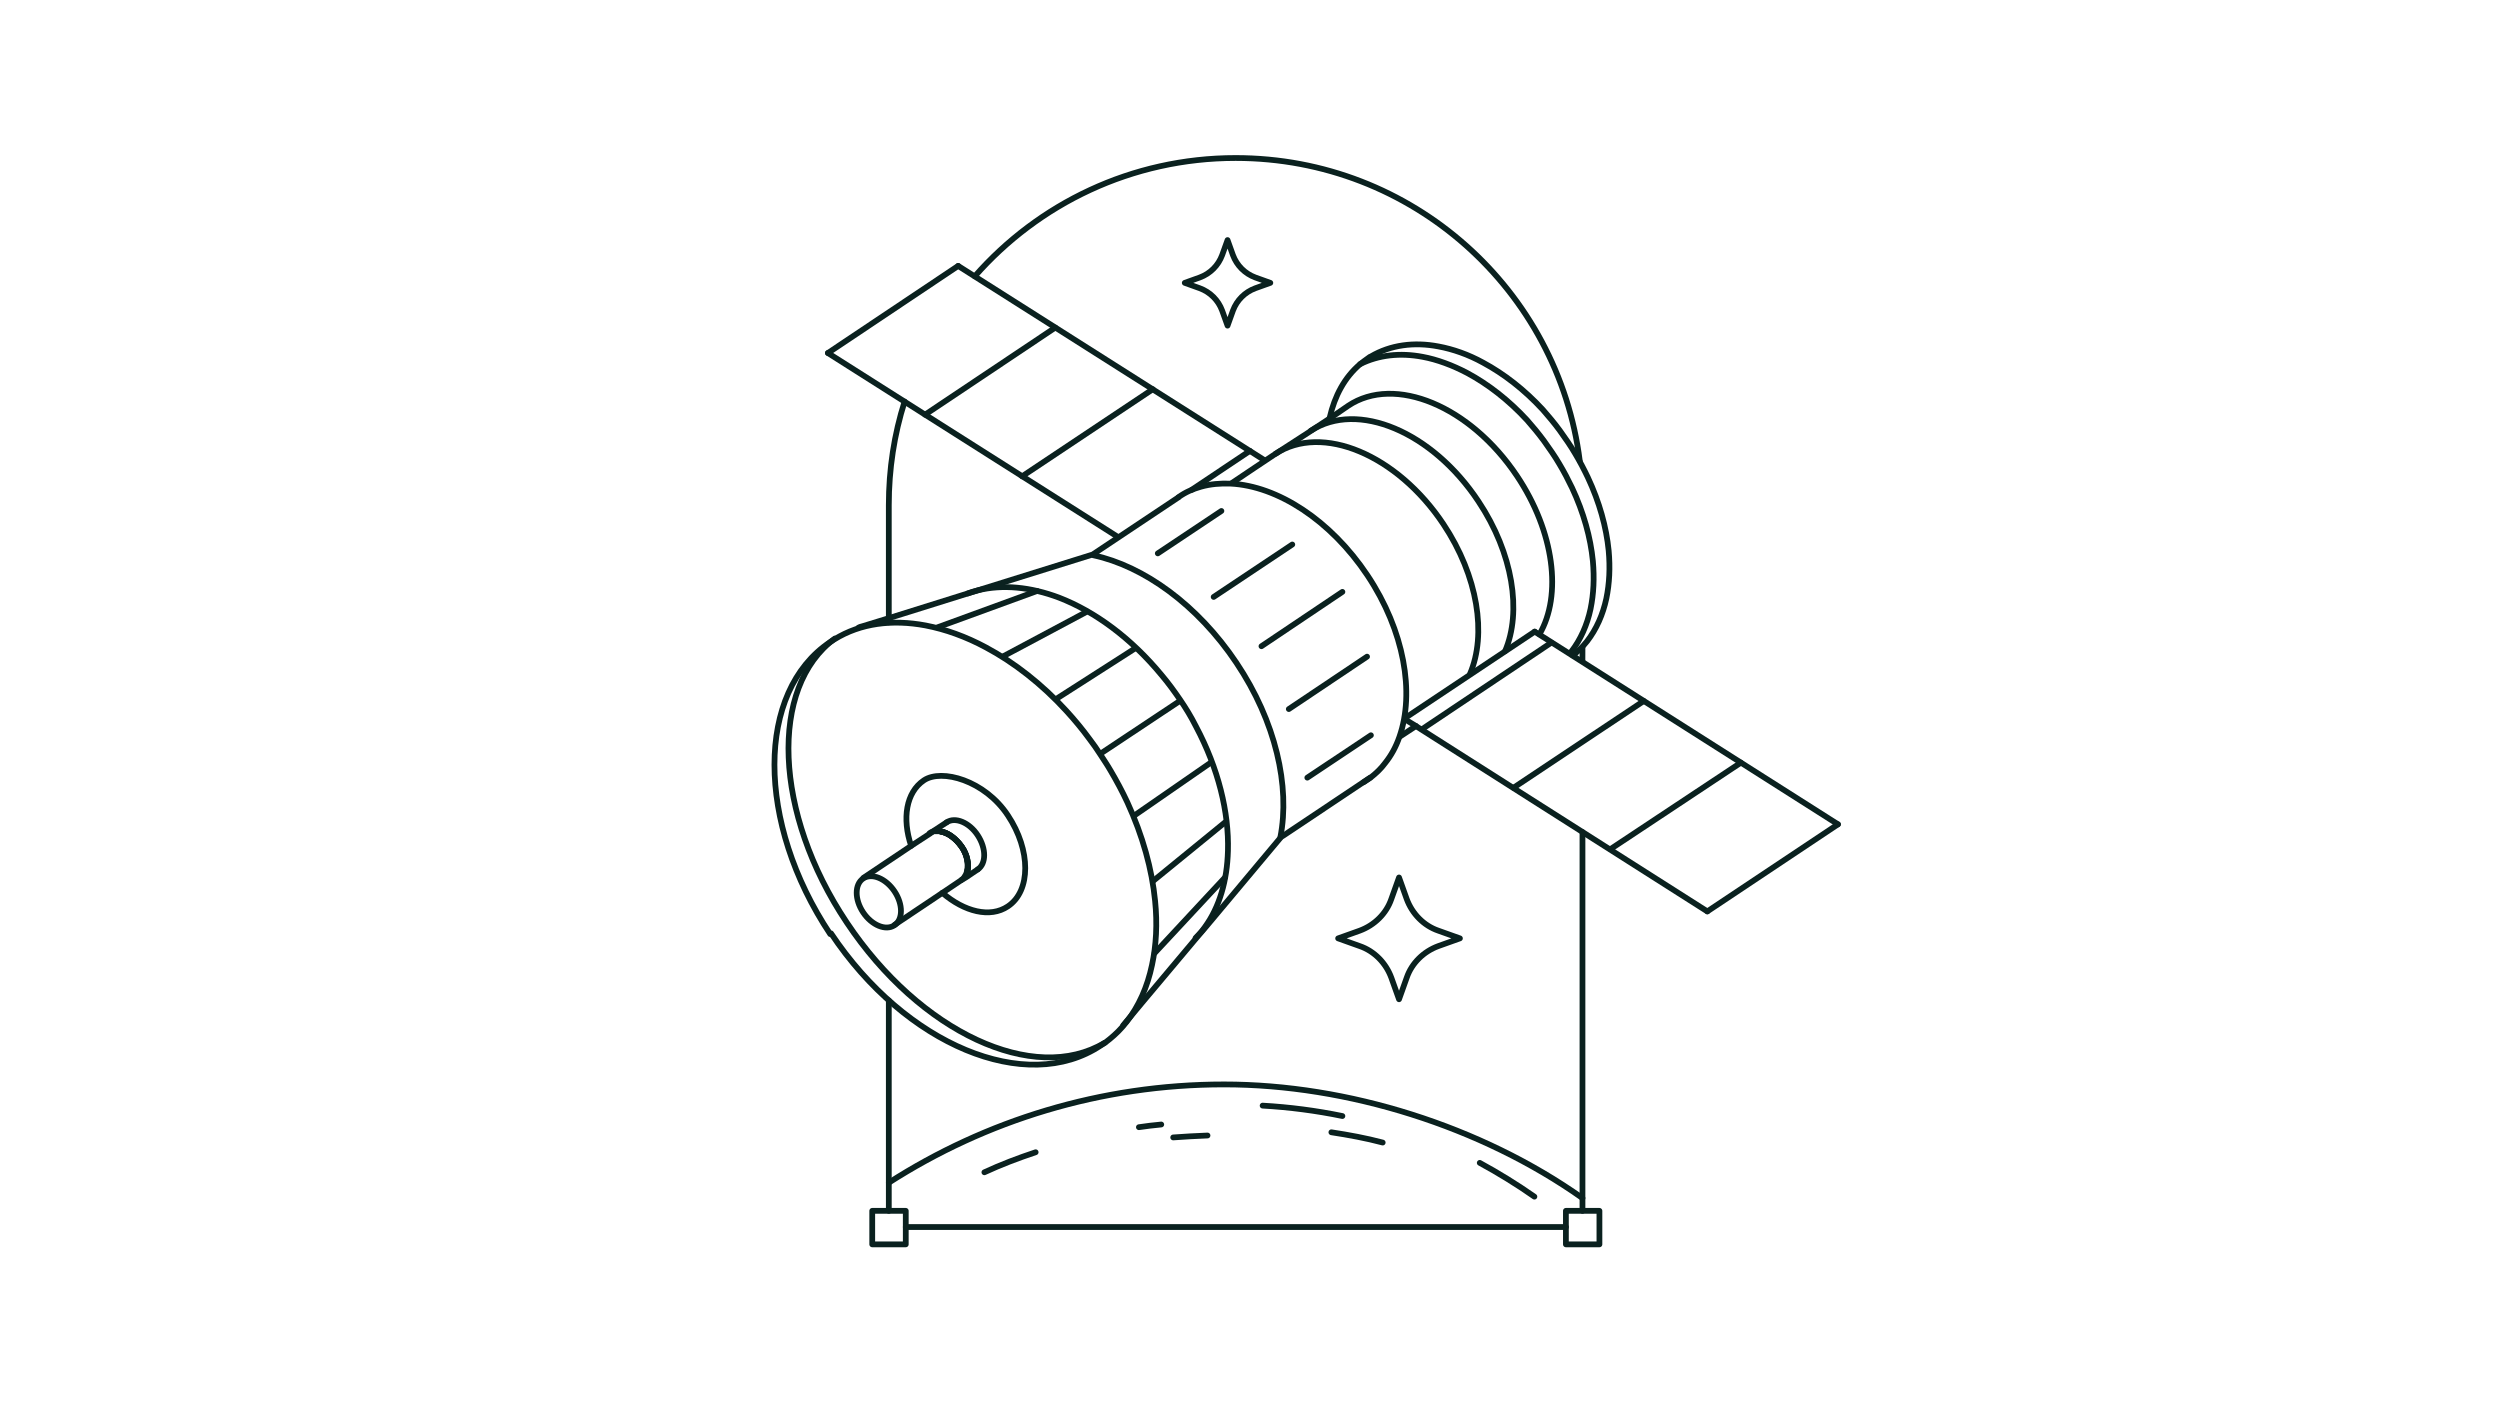 <svg xmlns="http://www.w3.org/2000/svg" fill="none" viewBox="0 0 350 198" height="198" width="350">
<g clip-path="url(#clip0_3388_61783)">
<path stroke-linejoin="round" stroke-linecap="round" stroke-width="0.807" stroke="#0A211F" d="M223.92 169.518H219.226V174.211H223.92V169.518Z"></path>
<path stroke-linejoin="round" stroke-linecap="round" stroke-width="0.807" stroke="#0A211F" d="M126.807 169.518H122.113V174.211H126.807V169.518Z"></path>
<path stroke-linejoin="round" stroke-linecap="round" stroke-width="0.807" stroke="#0A211F" d="M124.433 87.134V70.733C124.433 65.661 125.188 60.806 126.645 56.22"></path>
<path stroke-linejoin="round" stroke-linecap="round" stroke-width="0.807" stroke="#0A211F" d="M126.807 171.784H218.417H219.226"></path>
<path stroke-linejoin="round" stroke-linecap="round" stroke-width="0.807" stroke="#0A211F" d="M124.433 169.517V165.579V140.06"></path>
<path stroke-linejoin="round" stroke-linecap="round" stroke-width="0.807" stroke="#0A211F" d="M221.546 169.519V167.792V116.484"></path>
<path stroke-linejoin="round" stroke-linecap="round" stroke-width="0.807" stroke="#0A211F" d="M221.54 92.572L221.546 90.685"></path>
<path stroke-linejoin="round" stroke-linecap="round" stroke-width="0.807" stroke="#0A211F" d="M136.465 38.684C145.367 28.541 158.423 22.121 172.99 22.121C197.754 22.121 218.148 40.627 221.169 64.527"></path>
<path stroke-linejoin="round" stroke-linecap="round" stroke-width="0.807" stroke="#0A211F" d="M190.902 109.519C191.064 109.411 191.225 109.303 191.387 109.195C191.549 109.087 191.711 108.979 191.873 108.872C192.628 108.278 193.33 107.631 193.923 106.821C194.786 105.742 195.434 104.555 195.919 103.153C198.077 97.002 196.621 88.316 191.441 80.547C186.262 72.778 178.817 68.03 172.288 67.706C170.832 67.652 169.483 67.76 168.134 68.138C167.001 68.462 165.976 68.893 165.005 69.595"></path>
<path stroke-linejoin="round" stroke-linecap="round" stroke-width="0.807" stroke="#0A211F" d="M172.504 67.595C174.77 66.085 176.821 64.683 177.9 63.982C178.108 63.833 178.355 63.677 178.547 63.55C185.075 59.234 195.596 63.658 202.07 73.37C206.926 80.653 208.167 88.854 205.793 94.357"></path>
<path stroke-linejoin="round" stroke-linecap="round" stroke-width="0.807" stroke="#0A211F" d="M120.873 122.9L127.563 118.422L130.207 116.695L130.8 116.264L132.527 115.131"></path>
<path stroke-linejoin="round" stroke-linecap="round" stroke-width="0.807" stroke="#0A211F" d="M136.896 121.711L135.223 122.844L134.576 123.222L131.932 125.002L125.242 129.48"></path>
<path stroke-linejoin="round" stroke-linecap="round" stroke-width="0.807" stroke="#0A211F" d="M191.819 108.871L190.848 109.519L179.788 116.91L179.356 117.18L168.835 129.75L167.541 131.261L159.933 140.325L157.775 142.915C157.775 142.915 157.775 142.915 157.721 142.969L157.236 143.562"></path>
<path stroke-linejoin="round" stroke-linecap="round" stroke-width="0.807" stroke="#0A211F" d="M164.951 69.647L152.974 77.632L137.058 82.596L135.655 83.028L124.109 86.642L120.764 87.667C120.549 87.721 120.333 87.775 120.171 87.883"></path>
<path stroke-linejoin="round" stroke-linecap="round" stroke-width="0.807" stroke="#0A211F" d="M186.154 58.48C186.855 55.405 188.258 52.816 190.416 50.981C190.74 50.712 191.117 50.442 191.495 50.172C191.873 49.902 191.765 49.956 191.927 49.902C194.678 48.284 197.969 47.852 201.368 48.499C203.418 48.877 205.576 49.632 207.627 50.765C210.54 52.33 213.399 54.542 215.989 57.347C216.798 58.265 217.608 59.236 218.363 60.261C218.741 60.8 219.118 61.34 219.496 61.88C219.874 62.419 220.197 62.959 220.521 63.498C221.168 64.577 221.762 65.71 222.301 66.843C223.92 70.296 224.891 73.803 225.215 77.094C225.431 79.468 225.323 81.68 224.891 83.784C224.406 86.05 223.488 88.1 222.194 89.772C221.576 90.57 220.626 91.457 220.197 91.769"></path>
<path stroke-linejoin="round" stroke-linecap="round" stroke-width="0.807" stroke="#0A211F" d="M190.417 50.98C193.006 49.685 196.027 49.362 199.157 49.955C201.207 50.333 203.365 51.142 205.415 52.221C208.328 53.786 211.188 55.998 213.778 58.803C214.587 59.72 215.396 60.691 216.151 61.717C216.529 62.256 216.907 62.796 217.284 63.335C217.662 63.875 217.986 64.414 218.31 64.954C218.957 66.033 219.55 67.166 220.09 68.299C221.709 71.752 222.68 75.258 223.003 78.55C223.219 80.924 223.111 83.135 222.68 85.24C222.194 87.506 221.277 89.556 219.982 91.228C219.982 91.228 219.854 91.37 219.854 91.424"></path>
<path stroke-linejoin="round" stroke-linecap="round" stroke-width="0.807" stroke="#0A211F" d="M135.493 83.083C135.925 82.921 136.41 82.759 136.896 82.651C140.349 81.788 144.287 82.166 148.28 83.676C153.297 85.619 158.369 89.341 162.631 94.521C163.548 95.6 164.411 96.787 165.221 97.974C166.03 99.16 166.785 100.401 167.433 101.696C170.562 107.577 172.072 113.728 171.911 119.123C171.803 123.277 170.724 127 168.673 129.805C168.296 130.345 167.864 130.83 167.379 131.316"></path>
<path stroke-linejoin="round" stroke-linecap="round" stroke-width="0.807" stroke="#0A211F" d="M179.248 117.234C180.651 110.112 178.601 100.994 173.098 92.794C167.649 84.647 160.095 79.252 153.082 77.741"></path>
<path stroke-linejoin="round" stroke-linecap="round" stroke-width="0.807" stroke="#0A211F" d="M135.439 121.982C135.655 121.011 135.439 119.662 134.63 118.529C133.82 117.396 132.741 116.587 131.716 116.425M154.646 145.991C144.773 151.926 128.803 144.534 118.552 129.158C108.301 113.836 107.654 96.193 116.88 89.395"></path>
<path stroke-linejoin="round" stroke-linecap="round" stroke-width="0.807" stroke="#0A211F" d="M127.563 118.42C126.268 114.589 126.862 110.921 129.343 109.248C131.825 107.576 137.868 109.248 141.105 114.158C144.342 119.013 144.342 124.732 141.105 126.89C138.623 128.563 135.008 127.646 131.933 125.002"></path>
<path stroke-linejoin="round" stroke-linecap="round" stroke-width="0.807" stroke="#0A211F" d="M125.221 129.539C126.436 128.729 126.442 126.605 125.235 124.795C124.029 122.986 122.065 122.175 120.851 122.985C119.636 123.795 119.63 125.919 120.837 127.729C122.043 129.538 124.007 130.349 125.221 129.539Z"></path>
<path stroke-linejoin="round" stroke-linecap="round" stroke-width="0.807" stroke="#0A211F" d="M135.439 121.982C135.655 121.011 135.439 119.662 134.63 118.529C133.821 117.396 132.742 116.587 131.717 116.425"></path>
<path stroke-linejoin="round" stroke-linecap="round" stroke-width="0.807" stroke="#0A211F" d="M136.896 121.712C138.083 120.903 138.083 118.799 136.896 116.964C135.709 115.13 133.713 114.321 132.526 115.13"></path>
<path stroke-linejoin="round" stroke-linecap="round" stroke-width="0.807" stroke="#0A211F" d="M134.575 123.223C134.791 123.061 134.953 122.899 135.061 122.683C135.223 122.468 135.331 122.198 135.385 121.928C135.6 120.957 135.385 119.608 134.575 118.475C133.766 117.342 132.687 116.533 131.662 116.371C131.392 116.371 131.123 116.371 130.853 116.371C130.637 116.371 130.367 116.479 130.151 116.641"></path>
<path stroke-linejoin="round" stroke-linecap="round" stroke-width="0.807" stroke="#0A211F" d="M196.046 103.085L198.24 101.642"></path>
<path stroke-linejoin="round" stroke-linecap="round" stroke-width="0.807" stroke="#0A211F" d="M215.526 88.798C218.709 83.349 217.608 74.452 212.375 66.629C205.847 56.864 195.272 52.44 188.744 56.81L188.639 56.882L186.154 58.59L183.511 60.317C183.511 60.317 183.385 60.422 183.295 60.479L178.597 63.52"></path>
<path stroke-linejoin="round" stroke-linecap="round" stroke-width="0.807" stroke="#0A211F" d="M183.521 60.306C190.05 56.044 200.505 60.422 206.98 70.188C211.835 77.471 213.076 85.672 210.702 91.175"></path>
<path stroke-linejoin="round" stroke-linecap="round" stroke-width="0.807" stroke="#0A211F" d="M176.605 90.471L187.935 82.863"></path>
<path stroke-linejoin="round" stroke-linecap="round" stroke-width="0.807" stroke="#0A211F" d="M162.092 77.472L170.994 71.537"></path>
<path stroke-linejoin="round" stroke-linecap="round" stroke-width="0.807" stroke="#0A211F" d="M191.927 102.937L183.025 108.871"></path>
<path stroke-linejoin="round" stroke-linecap="round" stroke-width="0.807" stroke="#0A211F" d="M191.387 91.931L180.435 99.268"></path>
<path stroke-linejoin="round" stroke-linecap="round" stroke-width="0.807" stroke="#0A211F" d="M180.92 76.231L169.914 83.569"></path>
<path stroke-linejoin="round" stroke-linecap="round" stroke-width="0.807" stroke="#0A211F" d="M154.214 105.418L165.202 98.116"></path>
<path stroke-linejoin="round" stroke-linecap="round" stroke-width="0.807" stroke="#0A211F" d="M140.457 91.877L152.191 85.62"></path>
<path stroke-linejoin="round" stroke-linecap="round" stroke-width="0.807" stroke="#0A211F" d="M147.849 97.864L158.941 90.758"></path>
<path stroke-linejoin="round" stroke-linecap="round" stroke-width="0.807" stroke="#0A211F" d="M131.231 87.833L145.198 82.733"></path>
<path stroke-linejoin="round" stroke-linecap="round" stroke-width="0.807" stroke="#0A211F" d="M161.444 123.332L171.497 115.131"></path>
<path stroke-linejoin="round" stroke-linecap="round" stroke-width="0.807" stroke="#0A211F" d="M158.748 114.213L169.521 106.757"></path>
<path stroke-linejoin="round" stroke-linecap="round" stroke-width="0.807" stroke="#0A211F" d="M161.66 133.42L171.497 122.846"></path>
<path stroke-linejoin="round" stroke-linecap="round" stroke-width="0.807" stroke="#0A211F" d="M135.44 121.981C135.656 121.009 135.44 119.661 134.63 118.528C133.821 117.395 132.742 116.585 131.717 116.424M116.341 130.667C126.753 146.313 143.694 153.327 154.107 146.367C154.323 146.259 154.485 146.097 154.7 145.989C155.564 145.342 156.427 144.586 157.128 143.777L157.614 143.184C157.614 143.184 157.614 143.184 157.668 143.13C159.448 140.864 160.635 138.166 161.283 135.091C161.876 132.339 162.038 129.318 161.714 126.135C161.283 121.711 159.988 117.017 157.83 112.323C157.128 110.813 156.319 109.302 155.456 107.845C155.024 107.09 154.539 106.389 154.053 105.633C153.567 104.878 153.082 104.177 152.542 103.475C151.517 102.072 150.438 100.778 149.305 99.537C145.852 95.76 141.968 92.739 138.029 90.635C135.224 89.124 132.364 88.099 129.559 87.559C124.919 86.696 120.495 87.236 116.826 89.502C116.611 89.609 116.449 89.771 116.233 89.879C105.82 96.839 105.82 115.129 116.233 130.775L116.341 130.667Z"></path>
<path stroke-linejoin="round" stroke-linecap="round" stroke-width="0.807" stroke="#0A211F" d="M115.908 49.421L134.144 37.227"></path>
<path stroke-linejoin="round" stroke-linecap="round" stroke-width="0.807" stroke="#0A211F" d="M176.927 64.365L134.143 37.227"></path>
<path stroke-linejoin="round" stroke-linecap="round" stroke-width="0.807" stroke="#0A211F" d="M214.854 88.428L216.08 89.204L257.315 115.404"></path>
<path stroke-linejoin="round" stroke-linecap="round" stroke-width="0.807" stroke="#0A211F" d="M214.856 88.428L196.708 100.528"></path>
<path stroke-linejoin="round" stroke-linecap="round" stroke-width="0.807" stroke="#0A211F" d="M217.193 89.963L199.071 102.095"></path>
<path stroke-linejoin="round" stroke-linecap="round" stroke-width="0.807" stroke="#0A211F" d="M230.123 98.141L211.883 110.289"></path>
<path stroke-linejoin="round" stroke-linecap="round" stroke-width="0.807" stroke="#0A211F" d="M243.72 106.772L225.466 118.875"></path>
<path stroke-linejoin="round" stroke-linecap="round" stroke-width="0.807" stroke="#0A211F" d="M257.315 115.405L239.025 127.598"></path>
<path stroke-linejoin="round" stroke-linecap="round" stroke-width="0.807" stroke="#0A211F" d="M147.74 45.861L129.504 58.054"></path>
<path stroke-linejoin="round" stroke-linecap="round" stroke-width="0.807" stroke="#0A211F" d="M161.389 54.492L143.099 66.685"></path>
<path stroke-linejoin="round" stroke-linecap="round" stroke-width="0.807" stroke="#0A211F" d="M174.986 63.123L166.827 68.577"></path>
<path stroke-linejoin="round" stroke-linecap="round" stroke-width="0.807" stroke="#0A211F" d="M156.48 75.157L115.908 49.422"></path>
<path stroke-linejoin="round" stroke-linecap="round" stroke-width="0.807" stroke="#0A211F" d="M196.708 100.711L197.867 101.418L239.025 127.597"></path>
<path stroke-linejoin="round" stroke-linecap="round" stroke-width="0.807" stroke="#0A211F" d="M124.434 165.577C137.975 156.891 154.107 151.819 171.372 151.819C188.636 151.819 207.357 157.7 221.547 167.735"></path>
<path stroke-linejoin="round" stroke-linecap="round" stroke-width="0.807" stroke="#0A211F" d="M186.394 158.52C188.841 158.896 191.245 159.337 193.577 159.957"></path>
<path stroke-linejoin="round" stroke-linecap="round" stroke-width="0.807" stroke="#0A211F" d="M176.768 154.788C180.545 155.004 184.267 155.489 187.936 156.245"></path>
<path stroke-linejoin="round" stroke-linecap="round" stroke-width="0.807" stroke="#0A211F" d="M159.447 157.807C160.472 157.646 161.497 157.538 162.576 157.43"></path>
<path stroke-linejoin="round" stroke-linecap="round" stroke-width="0.807" stroke="#0A211F" d="M137.814 164.12C140.134 163.041 142.562 162.124 144.99 161.314"></path>
<path stroke-linejoin="round" stroke-linecap="round" stroke-width="0.807" stroke="#0A211F" d="M164.249 159.24C165.814 159.133 167.432 159.025 169.051 158.971"></path>
<path stroke-linejoin="round" stroke-linecap="round" stroke-width="0.807" stroke="#0A211F" d="M207.166 162.801C209.798 164.233 212.321 165.786 214.816 167.531"></path>
<path stroke-linejoin="round" stroke-linecap="round" stroke-width="0.807" stroke="#0A211F" d="M195.864 122.848L196.943 125.869C197.699 127.919 199.317 129.592 201.367 130.293L204.389 131.372L201.367 132.451C199.317 133.206 197.645 134.825 196.943 136.875L195.864 139.896L194.785 136.875C194.03 134.825 192.411 133.152 190.361 132.451L187.34 131.372L190.361 130.293C192.411 129.538 194.084 127.919 194.785 125.869L195.864 122.848Z"></path>
<path stroke-linejoin="round" stroke-linecap="round" stroke-width="0.807" stroke="#0A211F" d="M171.857 33.611L172.612 35.715C173.152 37.172 174.285 38.305 175.741 38.845L177.845 39.6L175.741 40.355C174.285 40.895 173.152 42.028 172.612 43.484L171.857 45.589L171.101 43.484C170.562 42.028 169.429 40.895 167.972 40.355L165.868 39.6L167.972 38.845C169.429 38.305 170.562 37.172 171.101 35.715L171.857 33.611Z"></path>
</g>
<defs>
<clipPath id="clip0_3388_61783">
<rect fill="white" height="198" width="350"></rect>
</clipPath>
</defs>
</svg>
